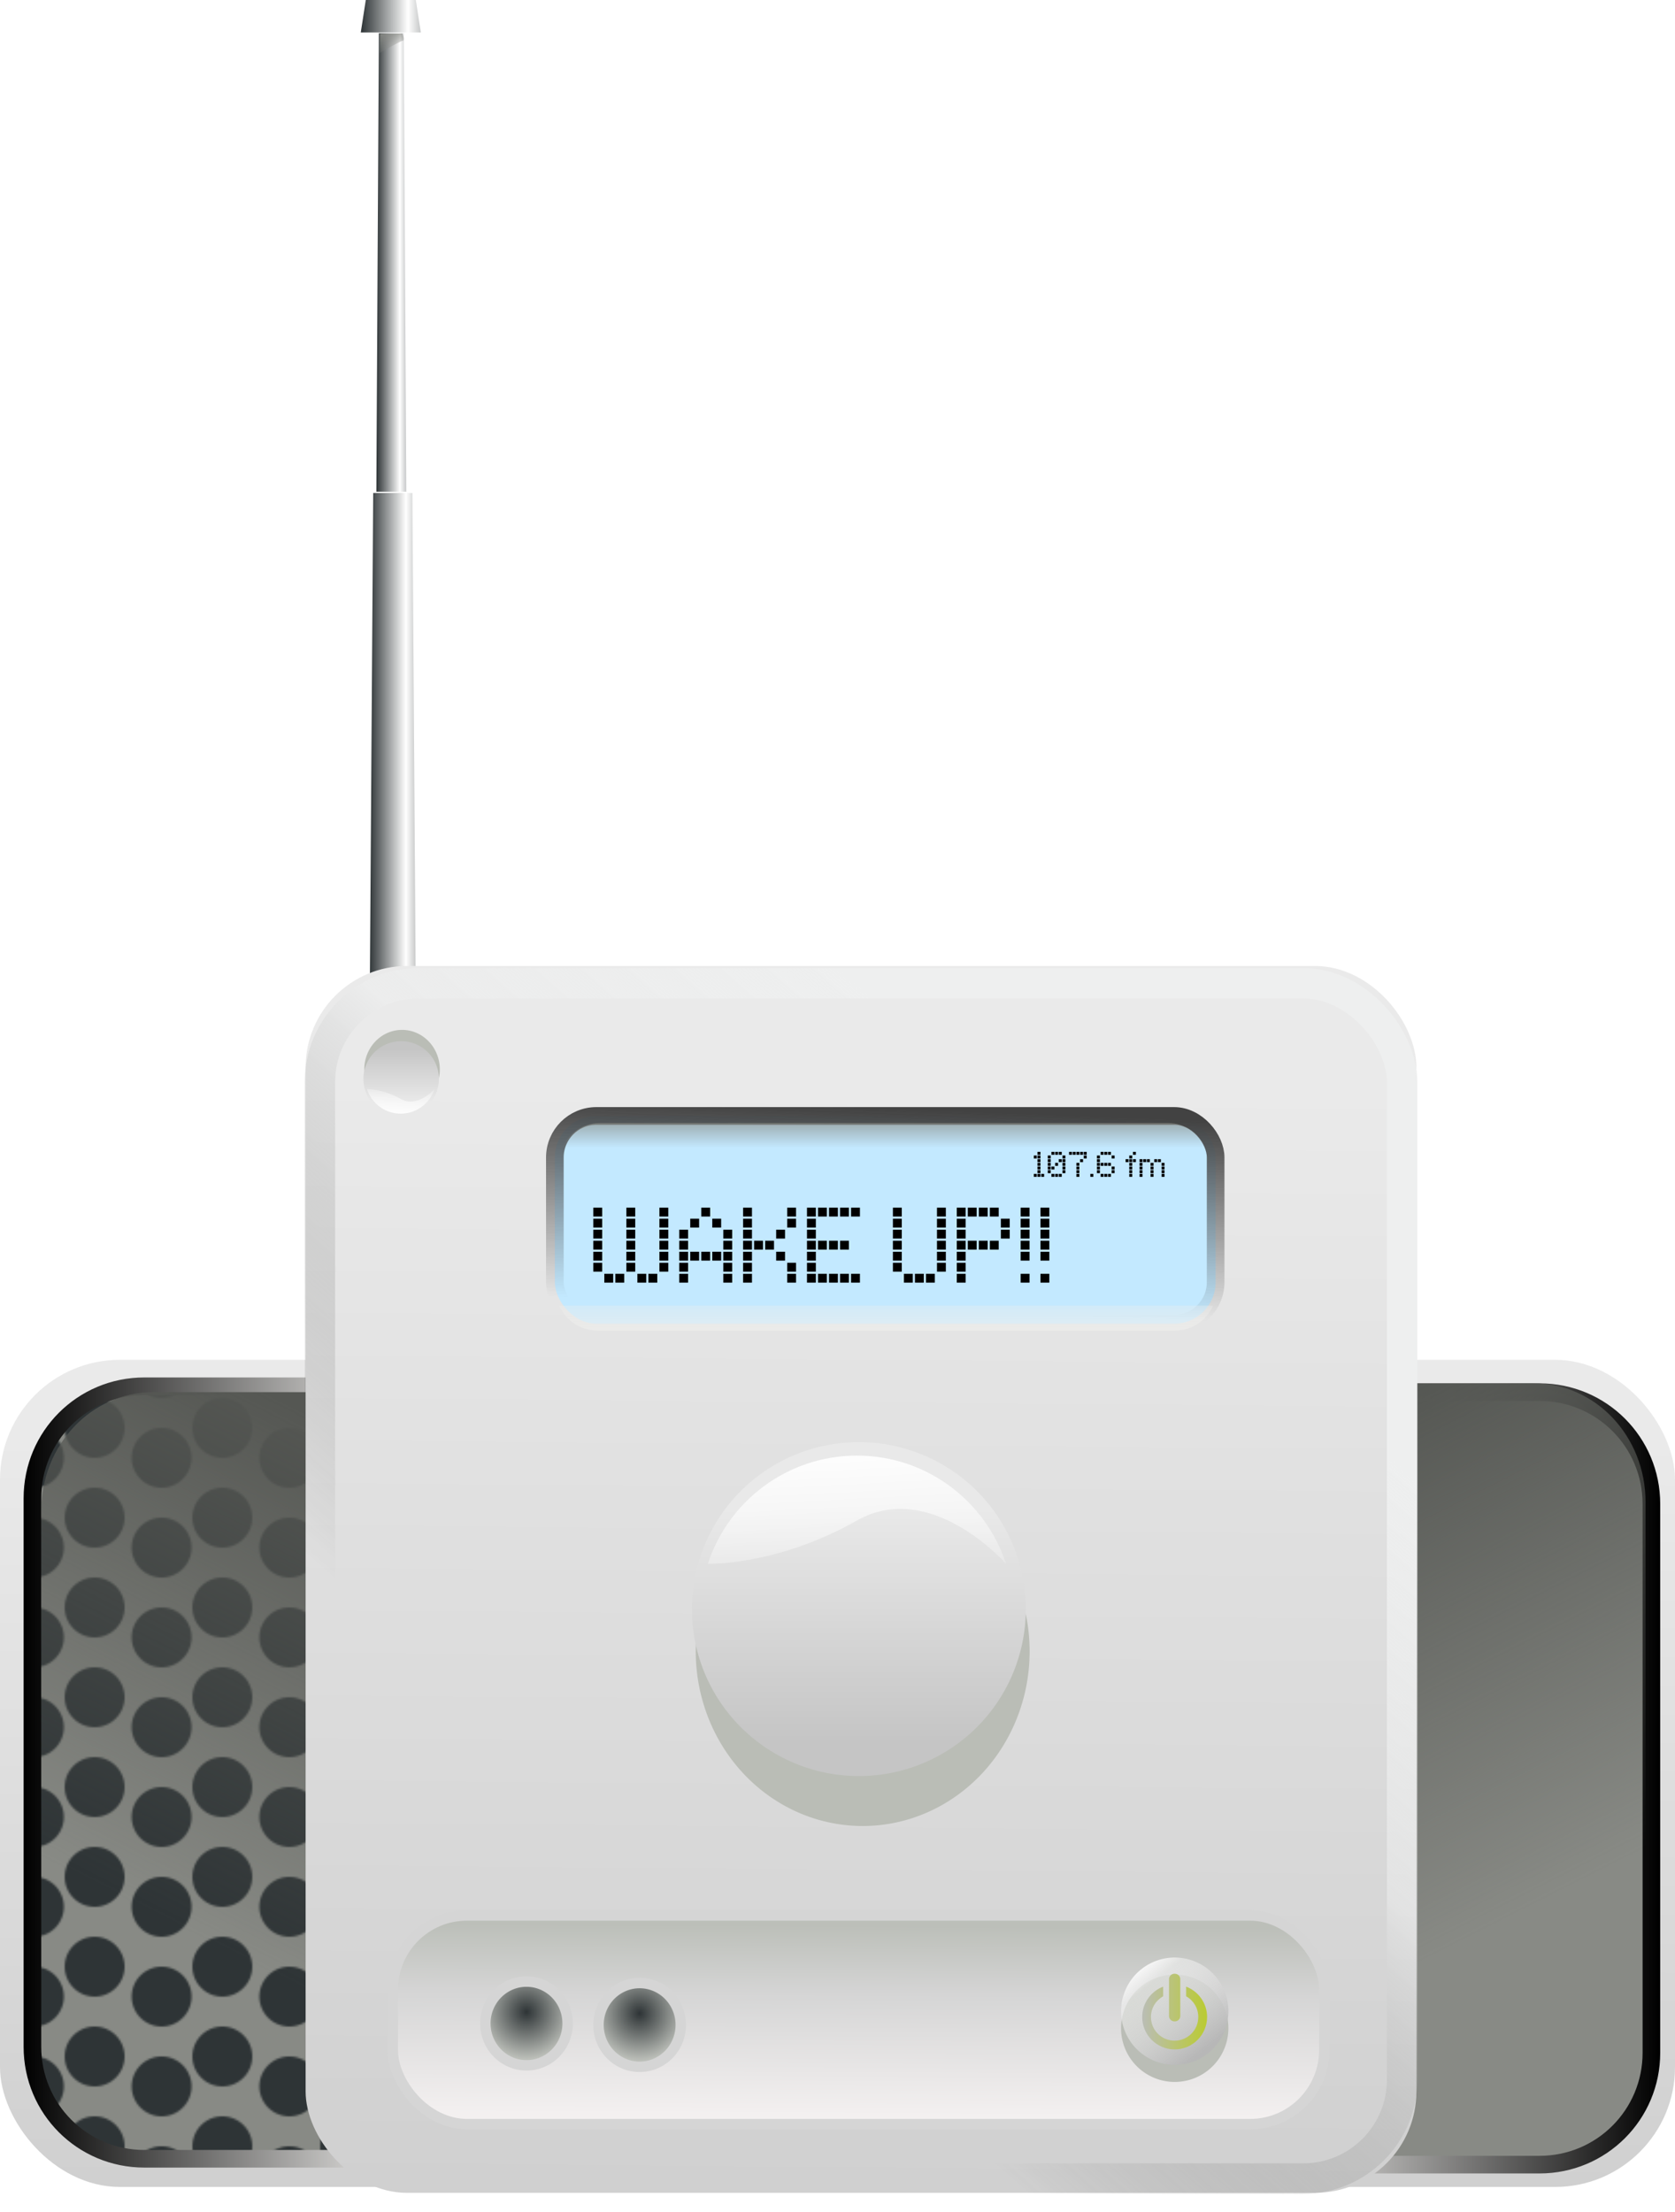 <?xml version="1.0" encoding="UTF-8" standalone="no"?>
<!-- Created with Inkscape (http://www.inkscape.org/) -->
<svg
   xmlns:dc="http://purl.org/dc/elements/1.1/"
   xmlns:cc="http://creativecommons.org/ns#"
   xmlns:rdf="http://www.w3.org/1999/02/22-rdf-syntax-ns#"
   xmlns:svg="http://www.w3.org/2000/svg"
   xmlns="http://www.w3.org/2000/svg"
   xmlns:xlink="http://www.w3.org/1999/xlink"
   xmlns:sodipodi="http://sodipodi.sourceforge.net/DTD/sodipodi-0.dtd"
   xmlns:inkscape="http://www.inkscape.org/namespaces/inkscape"
   width="570"
   height="752.517"
   id="svg4119"
   sodipodi:version="0.32"
   inkscape:version="0.46"
   version="1.0"
   sodipodi:docname="radio_imac.svg"
   inkscape:output_extension="org.inkscape.output.svg.inkscape"
   inkscape:export-filename="/home/roger/mis-dibujos/open/radio_imac.png"
   inkscape:export-xdpi="60"
   inkscape:export-ydpi="60">
  <defs
     id="defs3">
    <linearGradient
       inkscape:collect="always"
       id="linearGradient4825">
      <stop
         style="stop-color:#888a85;stop-opacity:1;"
         offset="0"
         id="stop4827" />
      <stop
         style="stop-color:#888a85;stop-opacity:0;"
         offset="1"
         id="stop4829" />
    </linearGradient>
    <linearGradient
       id="linearGradient4783">
      <stop
         style="stop-color:#424242;stop-opacity:1;"
         offset="0"
         id="stop4785" />
      <stop
         style="stop-color:#424242;stop-opacity:0;"
         offset="1"
         id="stop4787" />
    </linearGradient>
    <linearGradient
       inkscape:collect="always"
       xlink:href="#linearGradient3368"
       id="linearGradient3374"
       x1="250"
       y1="111.362"
       x2="262.5"
       y2="111.362"
       gradientUnits="userSpaceOnUse"
       spreadMethod="reflect"
       gradientTransform="matrix(1,0,0,0.657,-35.05,266.347)" />
    <linearGradient
       inkscape:collect="always"
       xlink:href="#linearGradient5078"
       id="linearGradient5752"
       gradientUnits="userSpaceOnUse"
       x1="288.336"
       y1="437.027"
       x2="287.336"
       y2="710.027"
       gradientTransform="translate(-5.0253757e-2,125.612)" />
    <linearGradient
       inkscape:collect="always"
       xlink:href="#linearGradient5106"
       id="linearGradient5681"
       gradientUnits="userSpaceOnUse"
       gradientTransform="translate(-6.299,-311.438)"
       x1="-82.33"
       y1="654.167"
       x2="44.608"
       y2="654.167" />
    <linearGradient
       inkscape:collect="always"
       xlink:href="#linearGradient5182"
       id="linearGradient5745"
       gradientUnits="userSpaceOnUse"
       gradientTransform="matrix(-1,0,0,-1.061,923.631,1262.108)"
       x1="718.372"
       y1="661.499"
       x2="790.309"
       y2="510.68" />
    <linearGradient
       id="linearGradient5106">
      <stop
         style="stop-color:#000000;stop-opacity:1;"
         offset="0"
         id="stop5108" />
      <stop
         style="stop-color:#e9e8e6;stop-opacity:1;"
         offset="1"
         id="stop5110" />
    </linearGradient>
    <linearGradient
       inkscape:collect="always"
       xlink:href="#linearGradient5106"
       id="linearGradient5685"
       gradientUnits="userSpaceOnUse"
       gradientTransform="translate(-6.299,-311.438)"
       x1="-82.33"
       y1="654.167"
       x2="44.608"
       y2="654.167" />
    <pattern
       patternUnits="userSpaceOnUse"
       width="63.571"
       height="45"
       patternTransform="translate(-47.143,-81.209)"
       id="pattern3616">
      <path
         transform="translate(134.286,20.495)"
         sodipodi:type="arc"
         style="opacity:1;fill:#2e3436;fill-opacity:1;fill-rule:nonzero;stroke:none;stroke-width:6;stroke-linecap:round;stroke-linejoin:round;stroke-miterlimit:4;stroke-dasharray:none;stroke-dashoffset:0;stroke-opacity:1"
         id="path3612"
         sodipodi:cx="-119.28571"
         sodipodi:cy="-5.4949608"
         sodipodi:rx="15"
         sodipodi:ry="15"
         d="M -104.286,-5.495 A 15,15 0 1 1 -134.286,-5.495 A 15,15 0 1 1 -104.286,-5.495 z" />
      <path
         transform="translate(167.857,35.495)"
         sodipodi:type="arc"
         style="opacity:1;fill:#2e3436;fill-opacity:1;fill-rule:nonzero;stroke:none;stroke-width:6;stroke-linecap:round;stroke-linejoin:round;stroke-miterlimit:4;stroke-dasharray:none;stroke-dashoffset:0;stroke-opacity:1"
         id="path3614"
         sodipodi:cx="-119.28571"
         sodipodi:cy="-5.4949608"
         sodipodi:rx="15"
         sodipodi:ry="15"
         d="M -104.286,-5.495 A 15,15 0 1 1 -134.286,-5.495 A 15,15 0 1 1 -104.286,-5.495 z" />
    </pattern>
    <pattern
       inkscape:collect="always"
       xlink:href="#pattern3616"
       id="pattern4848"
       patternTransform="matrix(0.696,0,0,0.696,-18.255,45.572)" />
    <pattern
       inkscape:collect="always"
       xlink:href="#pattern4848"
       id="pattern4866"
       patternTransform="matrix(0.696,0,0,0.696,-18.255,45.572)" />
    <pattern
       inkscape:collect="always"
       xlink:href="#pattern4866"
       id="pattern5103"
       patternTransform="matrix(0.679,0,0,0.679,-205.01,-151.383)" />
    <linearGradient
       inkscape:collect="always"
       id="linearGradient5182">
      <stop
         style="stop-color:#555753;stop-opacity:1;"
         offset="0"
         id="stop5184" />
      <stop
         style="stop-color:#555753;stop-opacity:0;"
         offset="1"
         id="stop5186" />
    </linearGradient>
    <linearGradient
       inkscape:collect="always"
       xlink:href="#linearGradient5182"
       id="linearGradient5738"
       gradientUnits="userSpaceOnUse"
       gradientTransform="matrix(1,0,0,-1.061,-171.05,1259.108)"
       x1="718.372"
       y1="661.499"
       x2="790.309"
       y2="510.68" />
    <linearGradient
       id="linearGradient5078">
      <stop
         style="stop-color:#eaeaea;stop-opacity:1;"
         offset="0"
         id="stop5080" />
      <stop
         style="stop-color:#cecece;stop-opacity:1;"
         offset="1"
         id="stop5082" />
    </linearGradient>
    <linearGradient
       inkscape:collect="always"
       xlink:href="#linearGradient5078"
       id="linearGradient5735"
       gradientUnits="userSpaceOnUse"
       gradientTransform="matrix(0.663,0,0,1.483,134.042,-206.671)"
       x1="288.336"
       y1="437.027"
       x2="287.336"
       y2="710.027" />
    <linearGradient
       inkscape:collect="always"
       id="linearGradient4887">
      <stop
         style="stop-color:#eeeeec;stop-opacity:1;"
         offset="0"
         id="stop4889" />
      <stop
         style="stop-color:#eeeeec;stop-opacity:0;"
         offset="1"
         id="stop4891" />
    </linearGradient>
    <linearGradient
       inkscape:collect="always"
       xlink:href="#linearGradient4887"
       id="linearGradient5731"
       gradientUnits="userSpaceOnUse"
       gradientTransform="translate(29.204,-189.813)"
       x1="362.512"
       y1="524.863"
       x2="362.512"
       y2="501.453" />
    <linearGradient
       inkscape:collect="always"
       xlink:href="#linearGradient4879"
       id="linearGradient5728"
       gradientUnits="userSpaceOnUse"
       gradientTransform="translate(29.204,-191.934)"
       x1="366.286"
       y1="443.548"
       x2="366.286"
       y2="459.831" />
    <linearGradient
       inkscape:collect="always"
       xlink:href="#linearGradient4879"
       id="linearGradient5725"
       gradientUnits="userSpaceOnUse"
       gradientTransform="translate(197.495,59.796)"
       x1="325.275"
       y1="233.531"
       x2="309.719"
       y2="233.531" />
    <linearGradient
       inkscape:collect="always"
       id="linearGradient4879">
      <stop
         style="stop-color:#555753;stop-opacity:1;"
         offset="0"
         id="stop4881" />
      <stop
         style="stop-color:#555753;stop-opacity:0;"
         offset="1"
         id="stop4883" />
    </linearGradient>
    <linearGradient
       inkscape:collect="always"
       xlink:href="#linearGradient4879"
       id="linearGradient5722"
       gradientUnits="userSpaceOnUse"
       gradientTransform="translate(140.219,44.24)"
       x1="152.721"
       y1="248.38"
       x2="161.221"
       y2="248.38" />
    <linearGradient
       inkscape:collect="always"
       xlink:href="#linearGradient5051"
       id="linearGradient5701"
       gradientUnits="userSpaceOnUse"
       x1="210.656"
       y1="138.97"
       x2="212.844"
       y2="181.47" />
    <linearGradient
       inkscape:collect="always"
       xlink:href="#linearGradient4938"
       id="linearGradient5699"
       gradientUnits="userSpaceOnUse"
       x1="372.5"
       y1="625.862"
       x2="372.5"
       y2="565.862" />
    <linearGradient
       id="linearGradient5190">
      <stop
         style="stop-color:#eeefef;stop-opacity:1;"
         offset="0"
         id="stop5192" />
      <stop
         id="stop5204"
         offset="0.416"
         style="stop-color:#eeefef;stop-opacity:0.498;" />
      <stop
         style="stop-color:#2f2f2d;stop-opacity:0;"
         offset="1"
         id="stop5194" />
    </linearGradient>
    <linearGradient
       inkscape:collect="always"
       xlink:href="#linearGradient5190"
       id="linearGradient5715"
       gradientUnits="userSpaceOnUse"
       gradientTransform="matrix(0.974,0,0,0.974,9.788,138.6)"
       x1="382.336"
       y1="277.692"
       x2="198.67"
       y2="485.027" />
    <linearGradient
       inkscape:collect="always"
       id="linearGradient5051">
      <stop
         style="stop-color:#ffffff;stop-opacity:1;"
         offset="0"
         id="stop5053" />
      <stop
         style="stop-color:#ffffff;stop-opacity:0;"
         offset="1"
         id="stop5055" />
    </linearGradient>
    <linearGradient
       inkscape:collect="always"
       xlink:href="#linearGradient5051"
       id="linearGradient2593"
       gradientUnits="userSpaceOnUse"
       x1="210.656"
       y1="138.97"
       x2="212.844"
       y2="181.47" />
    <linearGradient
       id="linearGradient4938">
      <stop
         style="stop-color:#c5c5c5;stop-opacity:1;"
         offset="0"
         id="stop4940" />
      <stop
         style="stop-color:#e9e9e9;stop-opacity:1;"
         offset="1"
         id="stop4942" />
    </linearGradient>
    <linearGradient
       inkscape:collect="always"
       xlink:href="#linearGradient4938"
       id="linearGradient2591"
       gradientUnits="userSpaceOnUse"
       x1="372.5"
       y1="625.862"
       x2="372.5"
       y2="565.862" />
    <filter
       inkscape:collect="always"
       id="filter5034">
      <feGaussianBlur
         inkscape:collect="always"
         stdDeviation="1.662"
         id="feGaussianBlur5036" />
    </filter>
    <linearGradient
       id="linearGradient5773">
      <stop
         style="stop-color:#bcbfb9;stop-opacity:1;"
         offset="0"
         id="stop5775" />
      <stop
         id="stop5781"
         offset="0.36"
         style="stop-color:#d5d5d5;stop-opacity:1;" />
      <stop
         style="stop-color:#f3f0f0;stop-opacity:1;"
         offset="1"
         id="stop5777" />
    </linearGradient>
    <linearGradient
       inkscape:collect="always"
       xlink:href="#linearGradient5773"
       id="linearGradient5779"
       x1="453.685"
       y1="929.862"
       x2="453.315"
       y2="994.134"
       gradientUnits="userSpaceOnUse"
       gradientTransform="translate(-82.05,-201.388)" />
    <linearGradient
       id="linearGradient5410">
      <stop
         style="stop-color:#babdb6;stop-opacity:1;"
         offset="0"
         id="stop5412" />
      <stop
         style="stop-color:#bacb32;stop-opacity:1;"
         offset="1"
         id="stop5414" />
    </linearGradient>
    <linearGradient
       inkscape:collect="always"
       xlink:href="#linearGradient5410"
       id="linearGradient5785"
       gradientUnits="userSpaceOnUse"
       gradientTransform="matrix(0.854,0,0,0.854,151.671,239.239)"
       x1="491.736"
       y1="649.414"
       x2="523.268"
       y2="649.414" />
    <linearGradient
       id="linearGradient5334">
      <stop
         style="stop-color:#f8f8f8;stop-opacity:1;"
         offset="0"
         id="stop5336" />
      <stop
         id="stop5342"
         offset="0.178"
         style="stop-color:#f8f8f8;stop-opacity:0.498;" />
      <stop
         style="stop-color:#b7b7b7;stop-opacity:1;"
         offset="1"
         id="stop5338" />
    </linearGradient>
    <linearGradient
       inkscape:collect="always"
       xlink:href="#linearGradient5334"
       id="linearGradient5783"
       gradientUnits="userSpaceOnUse"
       x1="43.574"
       y1="299.753"
       x2="88.535"
       y2="241.546" />
    <filter
       inkscape:collect="always"
       id="filter5406">
      <feGaussianBlur
         inkscape:collect="always"
         stdDeviation="1.319"
         id="feGaussianBlur5408" />
    </filter>
    <radialGradient
       inkscape:collect="always"
       xlink:href="#linearGradient5799"
       id="radialGradient5805"
       cx="268.5"
       cy="633.175"
       fx="268.5"
       fy="633.175"
       r="15.772"
       gradientTransform="matrix(1,0,0,1.016,0,-10.099)"
       gradientUnits="userSpaceOnUse" />
    <linearGradient
       id="linearGradient5799">
      <stop
         style="stop-color:#2e3436;stop-opacity:1;"
         offset="0"
         id="stop5801" />
      <stop
         style="stop-color:#bcbfb9;stop-opacity:1;"
         offset="1"
         id="stop5803" />
    </linearGradient>
    <radialGradient
       inkscape:collect="always"
       xlink:href="#linearGradient5799"
       id="radialGradient5809"
       gradientUnits="userSpaceOnUse"
       gradientTransform="matrix(1,0,0,1.016,0,-10.099)"
       cx="268.5"
       cy="633.175"
       fx="268.5"
       fy="633.175"
       r="15.772" />
    <linearGradient
       inkscape:collect="always"
       xlink:href="#linearGradient3368"
       id="linearGradient3378"
       gradientUnits="userSpaceOnUse"
       gradientTransform="matrix(0.636,0,0,0.52,58.433,104.652)"
       spreadMethod="reflect"
       x1="250"
       y1="111.362"
       x2="262.5"
       y2="111.362" />
    <linearGradient
       inkscape:collect="always"
       id="linearGradient3368">
      <stop
         style="stop-color:#2e3436;stop-opacity:1;"
         offset="0"
         id="stop3370" />
      <stop
         style="stop-color:#2e3436;stop-opacity:0;"
         offset="1"
         id="stop3372" />
    </linearGradient>
    <linearGradient
       inkscape:collect="always"
       xlink:href="#linearGradient3368"
       id="linearGradient3382"
       gradientUnits="userSpaceOnUse"
       gradientTransform="matrix(1.277,0,0,3.6810375e-2,-107.074,74.669)"
       spreadMethod="reflect"
       x1="250"
       y1="111.362"
       x2="262.5"
       y2="111.362" />
    <linearGradient
       inkscape:collect="always"
       id="linearGradient3394">
      <stop
         style="stop-color:#888a85;stop-opacity:1;"
         offset="0"
         id="stop3396" />
      <stop
         style="stop-color:#888a85;stop-opacity:0;"
         offset="1"
         id="stop3398" />
    </linearGradient>
    <linearGradient
       inkscape:collect="always"
       xlink:href="#linearGradient3394"
       id="linearGradient3400"
       x1="221.148"
       y1="-42.593"
       x2="223.543"
       y2="-34.284"
       gradientUnits="userSpaceOnUse"
       gradientTransform="translate(-5.0253757e-2,125.612)" />
    <inkscape:perspective
       sodipodi:type="inkscape:persp3d"
       inkscape:vp_x="0 : 526.18109 : 1"
       inkscape:vp_y="0 : 1000 : 0"
       inkscape:vp_z="744.09448 : 526.18109 : 1"
       inkscape:persp3d-origin="372.04724 : 350.78739 : 1"
       id="perspective4125" />
    <linearGradient
       inkscape:collect="always"
       xlink:href="#linearGradient4783"
       id="linearGradient4789"
       x1="384.202"
       y1="235.78"
       x2="381.716"
       y2="303.905"
       gradientUnits="userSpaceOnUse"
       gradientTransform="translate(-9.091,214.152)" />
    <linearGradient
       inkscape:collect="always"
       xlink:href="#linearGradient4887"
       id="linearGradient4809"
       gradientUnits="userSpaceOnUse"
       gradientTransform="translate(16.072,8.177)"
       x1="362.512"
       y1="524.863"
       x2="362.512"
       y2="501.453" />
    <linearGradient
       inkscape:collect="always"
       xlink:href="#linearGradient4825"
       id="linearGradient4831"
       x1="385.654"
       y1="450.511"
       x2="385.654"
       y2="463.852"
       gradientUnits="userSpaceOnUse" />
  </defs>
  <sodipodi:namedview
     inkscape:document-units="mm"
     id="base"
     pagecolor="#ffffff"
     bordercolor="#666666"
     borderopacity="1.0"
     inkscape:pageopacity="0.0"
     inkscape:pageshadow="2"
     inkscape:zoom="1"
     inkscape:cx="259.01153"
     inkscape:cy="334.76105"
     inkscape:current-layer="layer1"
     showgrid="false"
     inkscape:window-width="1272"
     inkscape:window-height="944"
     inkscape:window-x="0"
     inkscape:window-y="0" />
  <g
     inkscape:label="Layer 1"
     inkscape:groupmode="layer"
     id="layer1"
     transform="translate(-89.286,-73.247)">
    <path
       style="fill:url(#linearGradient3374);fill-opacity:1;fill-rule:nonzero;stroke:none;stroke-width:3.543;stroke-linecap:round;stroke-linejoin:round;stroke-miterlimit:4;stroke-dashoffset:0;stroke-opacity:1"
       d="M 216.283,240.975 L 229.616,240.975 L 230.95,437.975 L 214.95,437.975 L 216.283,240.975 z"
       id="rect2595"
       sodipodi:nodetypes="ccccc" />
    <rect
       style="fill:url(#linearGradient5752);fill-opacity:1;fill-rule:nonzero;stroke:none;stroke-width:6;stroke-linecap:round;stroke-linejoin:round;stroke-miterlimit:4;stroke-dasharray:none;stroke-dashoffset:0;stroke-opacity:1"
       id="rect3523"
       width="570"
       height="281.429"
       x="89.286"
       y="535.925"
       ry="40.795" />
    <g
       id="g5116"
       transform="translate(185.95,333.612)">
      <path
         style="fill:#888a85;fill-opacity:1;fill-rule:nonzero;stroke:none;stroke-width:6;stroke-linecap:round;stroke-linejoin:round;stroke-miterlimit:4;stroke-dasharray:none;stroke-dashoffset:0;stroke-opacity:1"
         d="M 35.309,474.151 L -47.535,474.151 C -68.644,474.151 -85.628,457.166 -85.628,436.057 L -85.628,249.401 C -85.628,228.292 -68.644,211.307 -47.535,211.307 L 35.309,211.307 L 35.309,474.151 z"
         id="path5114" />
      <path
         style="fill:url(#pattern5103);fill-opacity:1;fill-rule:nonzero;stroke:none;stroke-width:6;stroke-linecap:round;stroke-linejoin:round;stroke-miterlimit:4;stroke-dasharray:none;stroke-dashoffset:0;stroke-opacity:1"
         d="M 34.212,471.766 L -47.129,471.766 C -67.855,471.766 -84.531,455.09 -84.531,434.364 L -84.531,251.095 C -84.531,230.369 -67.855,213.692 -47.129,213.692 L 34.212,213.692 L 34.212,471.766 z"
         id="path5100" />
      <path
         id="path5098"
         d="M 35.309,474.151 L -47.535,474.151 C -68.644,474.151 -85.628,457.166 -85.628,436.057 L -85.628,249.401 C -85.628,228.292 -68.644,211.307 -47.535,211.307 L 35.309,211.307 L 35.309,474.151 z"
         style="fill:none;fill-opacity:1;fill-rule:nonzero;stroke:url(#linearGradient5681);stroke-width:6;stroke-linecap:round;stroke-linejoin:round;stroke-miterlimit:4;stroke-dasharray:none;stroke-dashoffset:0;stroke-opacity:1" />
    </g>
    <path
       style="fill:url(#linearGradient5745);fill-opacity:1;fill-rule:nonzero;stroke:none;stroke-width:6;stroke-linecap:round;stroke-linejoin:round;stroke-miterlimit:4;stroke-dasharray:none;stroke-dashoffset:0;stroke-opacity:1"
       d="M 224.259,546.92 L 141.415,546.92 C 120.306,546.92 103.321,564.938 103.321,587.332 L 103.321,785.351 C 103.321,807.745 120.306,825.763 141.415,825.763 L 224.259,825.763 L 224.259,546.92 z"
       id="path5418" />
    <g
       transform="matrix(-1,0,0,1,565.631,335.612)"
       id="g5123">
      <path
         id="path5125"
         d="M 35.309,474.151 L -47.535,474.151 C -68.644,474.151 -85.628,457.166 -85.628,436.057 L -85.628,249.401 C -85.628,228.292 -68.644,211.307 -47.535,211.307 L 35.309,211.307 L 35.309,474.151 z"
         style="fill:#888a85;fill-opacity:1;fill-rule:nonzero;stroke:none;stroke-width:6;stroke-linecap:round;stroke-linejoin:round;stroke-miterlimit:4;stroke-dasharray:none;stroke-dashoffset:0;stroke-opacity:1" />
      <path
         id="path5127"
         d="M 34.212,471.766 L -47.129,471.766 C -67.855,471.766 -84.531,455.09 -84.531,434.364 L -84.531,251.095 C -84.531,230.369 -67.855,213.692 -47.129,213.692 L 34.212,213.692 L 34.212,471.766 z"
         style="fill:url(#pattern5103);fill-opacity:1;fill-rule:nonzero;stroke:none;stroke-width:6;stroke-linecap:round;stroke-linejoin:round;stroke-miterlimit:4;stroke-dasharray:none;stroke-dashoffset:0;stroke-opacity:1" />
      <path
         style="fill:none;fill-opacity:1;fill-rule:nonzero;stroke:url(#linearGradient5685);stroke-width:6;stroke-linecap:round;stroke-linejoin:round;stroke-miterlimit:4;stroke-dasharray:none;stroke-dashoffset:0;stroke-opacity:1"
         d="M 35.309,474.151 L -47.535,474.151 C -68.644,474.151 -85.628,457.166 -85.628,436.057 L -85.628,249.401 C -85.628,228.292 -68.644,211.307 -47.535,211.307 L 35.309,211.307 L 35.309,474.151 z"
         id="path5129" />
    </g>
    <path
       id="path5139"
       d="M 528.321,543.92 L 611.165,543.92 C 632.274,543.92 649.259,561.938 649.259,584.332 L 649.259,782.351 C 649.259,804.745 632.274,822.763 611.165,822.763 L 528.321,822.763 L 528.321,543.92 z"
       style="fill:url(#linearGradient5738);fill-opacity:1;fill-rule:nonzero;stroke:none;stroke-width:6;stroke-linecap:round;stroke-linejoin:round;stroke-miterlimit:4;stroke-dasharray:none;stroke-dashoffset:0;stroke-opacity:1" />
    <rect
       ry="34.509"
       y="401.925"
       x="193.286"
       height="417.429"
       width="378"
       id="rect5133"
       style="fill:url(#linearGradient5735);fill-opacity:1;fill-rule:nonzero;stroke:none;stroke-width:10.63;stroke-linecap:round;stroke-linejoin:round;stroke-miterlimit:4;stroke-dasharray:none;stroke-dashoffset:0;stroke-opacity:1" />
    <g
       id="g5059"
       transform="matrix(1.306,0,0,1.306,97.498,383.223)">
      <path
         sodipodi:type="arc"
         style="opacity:1;fill:#babdb6;fill-opacity:1;fill-rule:nonzero;stroke:none;stroke-width:6;stroke-linecap:round;stroke-linejoin:round;stroke-miterlimit:4;stroke-dasharray:none;stroke-dashoffset:0;stroke-opacity:1;filter:url(#filter5034)"
         id="path4922"
         sodipodi:cx="372.5"
         sodipodi:cy="591.86218"
         sodipodi:rx="43.5"
         sodipodi:ry="43.5"
         d="M 416,591.862 A 43.5,43.5 0 1 1 329,591.862 A 43.5,43.5 0 1 1 416,591.862 z"
         transform="matrix(1,0,0,1.046,-154,-426.212)" />
      <path
         transform="translate(-155,-410)"
         d="M 416,591.862 A 43.5,43.5 0 1 1 329,591.862 A 43.5,43.5 0 1 1 416,591.862 z"
         sodipodi:ry="43.5"
         sodipodi:rx="43.5"
         sodipodi:cy="591.86218"
         sodipodi:cx="372.5"
         id="path4920"
         style="opacity:1;fill:url(#linearGradient5699);fill-opacity:1;fill-rule:nonzero;stroke:none;stroke-width:6;stroke-linecap:round;stroke-linejoin:round;stroke-miterlimit:4;stroke-dasharray:none;stroke-dashoffset:0;stroke-opacity:1"
         sodipodi:type="arc" />
      <path
         sodipodi:nodetypes="ccscc"
         id="path4924"
         d="M 217,141.875 C 198.865,141.875 183.495,153.701 178.156,170.061 C 178.156,170.061 196.098,170.623 217,158.787 C 236.324,147.844 255.844,170.061 255.844,170.061 C 250.505,153.701 235.135,141.875 217,141.875 z"
         style="opacity:1;fill:url(#linearGradient5701);fill-opacity:1;fill-rule:nonzero;stroke:none;stroke-width:6;stroke-linecap:round;stroke-linejoin:round;stroke-miterlimit:4;stroke-dasharray:none;stroke-dashoffset:0;stroke-opacity:1" />
    </g>
    <rect
       style="fill:none;fill-opacity:1;fill-rule:nonzero;stroke:url(#linearGradient5715);stroke-width:10.356;stroke-linecap:round;stroke-linejoin:round;stroke-miterlimit:4;stroke-dasharray:none;stroke-dashoffset:0;stroke-opacity:1"
       id="rect5198"
       width="368.274"
       height="406.688"
       x="198.149"
       y="407.803"
       ry="33.621" />
    <g
       id="g2585"
       transform="matrix(0.208,0,0,0.208,17.215,326.72)">
      <g
         id="g5485"
         transform="matrix(1.42,0,0,-1.42,693.991,804.558)">
        <path
           sodipodi:type="arc"
           style="opacity:1;fill:#babdb6;fill-opacity:1;fill-rule:nonzero;stroke:none;stroke-width:6;stroke-linecap:round;stroke-linejoin:round;stroke-miterlimit:4;stroke-dasharray:none;stroke-dashoffset:0;stroke-opacity:1;filter:url(#filter5034)"
           id="path5487"
           sodipodi:cx="372.5"
           sodipodi:cy="591.86218"
           sodipodi:rx="43.5"
           sodipodi:ry="43.5"
           d="M 416,591.862 A 43.5,43.5 0 1 1 329,591.862 A 43.5,43.5 0 1 1 416,591.862 z"
           transform="matrix(1,0,0,1.046,-154,-426.212)" />
        <path
           transform="translate(-155,-410)"
           d="M 416,591.862 A 43.5,43.5 0 1 1 329,591.862 A 43.5,43.5 0 1 1 416,591.862 z"
           sodipodi:ry="43.5"
           sodipodi:rx="43.5"
           sodipodi:cy="591.86218"
           sodipodi:cx="372.5"
           id="path5489"
           style="opacity:1;fill:url(#linearGradient2591);fill-opacity:1;fill-rule:nonzero;stroke:none;stroke-width:6;stroke-linecap:round;stroke-linejoin:round;stroke-miterlimit:4;stroke-dasharray:none;stroke-dashoffset:0;stroke-opacity:1"
           sodipodi:type="arc" />
        <path
           sodipodi:nodetypes="ccscc"
           id="path5491"
           d="M 217,141.875 C 198.865,141.875 183.495,153.701 178.156,170.061 C 178.156,170.061 196.098,170.623 217,158.787 C 236.324,147.844 255.844,170.061 255.844,170.061 C 250.505,153.701 235.135,141.875 217,141.875 z"
           style="opacity:1;fill:url(#linearGradient2593);fill-opacity:1;fill-rule:nonzero;stroke:none;stroke-width:6;stroke-linecap:round;stroke-linejoin:round;stroke-miterlimit:4;stroke-dasharray:none;stroke-dashoffset:0;stroke-opacity:1" />
      </g>
    </g>
    <rect
       style="opacity:1;fill:url(#linearGradient5779);fill-opacity:1;fill-rule:nonzero;stroke:#d5d5d5;stroke-width:3.543;stroke-linecap:round;stroke-linejoin:round;stroke-miterlimit:4;stroke-dasharray:none;stroke-dashoffset:0;stroke-opacity:1"
       id="rect5759"
       width="317"
       height="71"
       x="222.95"
       y="724.975"
       ry="25.239" />
    <g
       id="g5754"
       transform="matrix(0.82,0,0,0.82,9.154,106.618)">
      <path
         sodipodi:type="arc"
         style="fill:#babdb6;fill-opacity:1;fill-rule:nonzero;stroke:none;stroke-width:10.63;stroke-linecap:round;stroke-linejoin:round;stroke-miterlimit:4;stroke-dasharray:none;stroke-dashoffset:0;stroke-opacity:1;filter:url(#filter5406)"
         id="path5370"
         sodipodi:cx="68"
         sodipodi:cy="269.36218"
         sodipodi:rx="38"
         sodipodi:ry="38"
         d="M 106,269.362 A 38,38 0 1 1 30,269.362 A 38,38 0 1 1 106,269.362 z"
         transform="matrix(0.586,0,0,-0.586,545.381,958.749)" />
      <path
         transform="matrix(0.586,0,0,-0.586,545.381,951.678)"
         d="M 106,269.362 A 38,38 0 1 1 30,269.362 A 38,38 0 1 1 106,269.362 z"
         sodipodi:ry="38"
         sodipodi:rx="38"
         sodipodi:cy="269.36218"
         sodipodi:cx="68"
         id="path5315"
         style="fill:url(#linearGradient5783);fill-opacity:1;fill-rule:nonzero;stroke:none;stroke-width:10.63;stroke-linecap:round;stroke-linejoin:round;stroke-miterlimit:4;stroke-dasharray:none;stroke-dashoffset:0;stroke-opacity:1"
         sodipodi:type="arc" />
      <path
         id="path5317"
         d="M 585.05,778.294 C 583.863,778.294 582.861,779.323 582.861,780.51 L 582.861,795.832 C 582.861,797.019 583.863,798.048 585.05,798.048 L 585.344,798.048 C 586.531,798.048 587.532,797.019 587.532,795.832 L 587.532,780.51 C 587.532,779.323 586.53,778.294 585.344,778.294 L 585.05,778.294 z M 580.432,783.633 C 575.36,785.566 571.729,790.498 571.729,796.233 C 571.729,803.645 577.771,809.687 585.183,809.687 C 592.596,809.687 598.664,803.645 598.664,796.233 C 598.664,790.498 595.034,785.566 589.962,783.633 L 589.962,787.637 C 592.977,789.311 595.007,792.527 595.007,796.233 C 595.007,801.675 590.626,806.057 585.183,806.057 C 579.741,806.057 575.36,801.675 575.36,796.233 C 575.36,792.527 577.416,789.311 580.432,787.637 L 580.432,783.633 z"
         style="fill:url(#linearGradient5785);fill-opacity:1;fill-rule:nonzero;stroke:none;stroke-width:10.63;stroke-linecap:round;stroke-linejoin:round;stroke-miterlimit:4;stroke-dasharray:none;stroke-dashoffset:0;stroke-opacity:1" />
    </g>
    <path
       sodipodi:type="arc"
       style="opacity:1;fill:url(#radialGradient5805);fill-opacity:1;fill-rule:nonzero;stroke:#d5d5d5;stroke-width:3.543;stroke-linecap:round;stroke-linejoin:round;stroke-miterlimit:4;stroke-dasharray:none;stroke-dashoffset:0;stroke-opacity:1"
       id="path5787"
       sodipodi:cx="268.5"
       sodipodi:cy="637.11218"
       sodipodi:rx="14"
       sodipodi:ry="14.25"
       d="M 282.5,637.112 A 14,14.25 0 1 1 254.5,637.112 A 14,14.25 0 1 1 282.5,637.112 z"
       transform="translate(-5.0253757e-2,124.612)" />
    <path
       transform="translate(38.45,125.112)"
       d="M 282.5,637.112 A 14,14.25 0 1 1 254.5,637.112 A 14,14.25 0 1 1 282.5,637.112 z"
       sodipodi:ry="14.25"
       sodipodi:rx="14"
       sodipodi:cy="637.11218"
       sodipodi:cx="268.5"
       id="path5807"
       style="opacity:1;fill:url(#radialGradient5809);fill-opacity:1;fill-rule:nonzero;stroke:#d5d5d5;stroke-width:3.543;stroke-linecap:round;stroke-linejoin:round;stroke-miterlimit:4;stroke-dasharray:none;stroke-dashoffset:0;stroke-opacity:1"
       sodipodi:type="arc" />
    <path
       sodipodi:nodetypes="ccccc"
       id="path3376"
       d="M 218.212,84.56 L 226.688,84.56 L 227.536,240.56 L 217.364,240.56 L 218.212,84.56 z"
       style="fill:url(#linearGradient3378);fill-opacity:1;fill-rule:nonzero;stroke:none;stroke-width:3.543;stroke-linecap:round;stroke-linejoin:round;stroke-miterlimit:4;stroke-dashoffset:0;stroke-opacity:1" />
    <path
       style="fill:url(#linearGradient3382);fill-opacity:1;fill-rule:nonzero;stroke:none;stroke-width:3.543;stroke-linecap:round;stroke-linejoin:round;stroke-miterlimit:4;stroke-dashoffset:0;stroke-opacity:1"
       d="M 213.763,73.247 L 230.783,73.247 L 232.485,84.29 L 212.061,84.29 L 213.763,73.247 z"
       id="path3380"
       sodipodi:nodetypes="ccccc" />
    <path
       style="fill:url(#linearGradient3400);fill-opacity:1;fill-rule:evenodd;stroke:none;stroke-width:1px;stroke-linecap:butt;stroke-linejoin:miter;stroke-opacity:1"
       d="M 218.623,84.788 L 226.224,84.611 C 226.224,84.611 227.108,87.086 226.401,87.086 C 225.694,87.086 218.446,91.328 218.446,91.328 L 218.623,84.788 z"
       id="path3384" />
    <rect
       ry="14.142"
       y="452.933"
       x="278.105"
       height="70.711"
       width="224.86"
       id="rect4272"
       style="fill:#c3e9ff;fill-opacity:1;fill-rule:nonzero;stroke:url(#linearGradient4789);stroke-width:6;stroke-linecap:round;stroke-linejoin:round;stroke-miterlimit:4;stroke-dasharray:none;stroke-dashoffset:0;stroke-opacity:1" />
    <path
       transform="translate(195.717,-256.225)"
       style="font-size:30px;font-style:normal;font-variant:normal;font-weight:normal;font-stretch:normal;text-align:start;line-height:125%;writing-mode:lr-tb;text-anchor:start;fill:#000000;fill-opacity:1;stroke:none;stroke-width:1px;stroke-linecap:butt;stroke-linejoin:miter;stroke-opacity:1;font-family:LCDDot;-inkscape-font-specification:LCDDot"
       d="M 99.219,765.893 L 99.219,762.876 L 102.236,762.876 L 102.236,765.893 L 99.219,765.893 M 102.969,765.893 L 102.969,762.876 L 105.986,762.876 L 105.986,765.893 L 102.969,765.893 M 110.469,765.893 L 110.469,762.876 L 113.486,762.876 L 113.486,765.893 L 110.469,765.893 M 114.219,765.893 L 114.219,762.876 L 117.236,762.876 L 117.236,765.893 L 114.219,765.893 M 95.469,762.143 L 95.469,759.126 L 98.486,759.126 L 98.486,762.143 L 95.469,762.143 M 106.719,762.143 L 106.719,759.126 L 109.736,759.126 L 109.736,762.143 L 106.719,762.143 M 117.969,762.143 L 117.969,759.126 L 120.986,759.126 L 120.986,762.143 L 117.969,762.143 M 95.469,758.393 L 95.469,755.376 L 98.486,755.376 L 98.486,758.393 L 95.469,758.393 M 106.719,758.393 L 106.719,755.376 L 109.736,755.376 L 109.736,758.393 L 106.719,758.393 M 117.969,758.393 L 117.969,755.376 L 120.986,755.376 L 120.986,758.393 L 117.969,758.393 M 95.469,754.643 L 95.469,751.626 L 98.486,751.626 L 98.486,754.643 L 95.469,754.643 M 106.719,754.643 L 106.719,751.626 L 109.736,751.626 L 109.736,754.643 L 106.719,754.643 M 117.969,754.643 L 117.969,751.626 L 120.986,751.626 L 120.986,754.643 L 117.969,754.643 M 95.469,750.893 L 95.469,747.876 L 98.486,747.876 L 98.486,750.893 L 95.469,750.893 M 106.719,750.893 L 106.719,747.876 L 109.736,747.876 L 109.736,750.893 L 106.719,750.893 M 117.969,750.893 L 117.969,747.876 L 120.986,747.876 L 120.986,750.893 L 117.969,750.893 M 95.469,747.143 L 95.469,744.126 L 98.486,744.126 L 98.486,747.143 L 95.469,747.143 M 106.719,747.143 L 106.719,744.126 L 109.736,744.126 L 109.736,747.143 L 106.719,747.143 M 117.969,747.143 L 117.969,744.126 L 120.986,744.126 L 120.986,747.143 L 117.969,747.143 M 95.469,743.393 L 95.469,740.376 L 98.486,740.376 L 98.486,743.393 L 95.469,743.393 M 106.719,743.393 L 106.719,740.376 L 109.736,740.376 L 109.736,743.393 L 106.719,743.393 M 117.969,743.393 L 117.969,740.376 L 120.986,740.376 L 120.986,743.393 L 117.969,743.393 M 124.707,765.893 L 124.707,762.876 L 127.725,762.876 L 127.725,765.893 L 124.707,765.893 M 139.707,765.893 L 139.707,762.876 L 142.725,762.876 L 142.725,765.893 L 139.707,765.893 M 124.707,762.143 L 124.707,759.126 L 127.725,759.126 L 127.725,762.143 L 124.707,762.143 M 139.707,762.143 L 139.707,759.126 L 142.725,759.126 L 142.725,762.143 L 139.707,762.143 M 124.707,758.393 L 124.707,755.376 L 127.725,755.376 L 127.725,758.393 L 124.707,758.393 M 128.457,758.393 L 128.457,755.376 L 131.475,755.376 L 131.475,758.393 L 128.457,758.393 M 132.207,758.393 L 132.207,755.376 L 135.225,755.376 L 135.225,758.393 L 132.207,758.393 M 135.957,758.393 L 135.957,755.376 L 138.975,755.376 L 138.975,758.393 L 135.957,758.393 M 139.707,758.393 L 139.707,755.376 L 142.725,755.376 L 142.725,758.393 L 139.707,758.393 M 124.707,754.643 L 124.707,751.626 L 127.725,751.626 L 127.725,754.643 L 124.707,754.643 M 139.707,754.643 L 139.707,751.626 L 142.725,751.626 L 142.725,754.643 L 139.707,754.643 M 124.707,750.893 L 124.707,747.876 L 127.725,747.876 L 127.725,750.893 L 124.707,750.893 M 139.707,750.893 L 139.707,747.876 L 142.725,747.876 L 142.725,750.893 L 139.707,750.893 M 128.457,747.143 L 128.457,744.126 L 131.475,744.126 L 131.475,747.143 L 128.457,747.143 M 135.957,747.143 L 135.957,744.126 L 138.975,744.126 L 138.975,747.143 L 135.957,747.143 M 132.207,743.393 L 132.207,740.376 L 135.225,740.376 L 135.225,743.393 L 132.207,743.393 M 146.445,765.893 L 146.445,762.876 L 149.463,762.876 L 149.463,765.893 L 146.445,765.893 M 161.445,765.893 L 161.445,762.876 L 164.463,762.876 L 164.463,765.893 L 161.445,765.893 M 146.445,762.143 L 146.445,759.126 L 149.463,759.126 L 149.463,762.143 L 146.445,762.143 M 161.445,762.143 L 161.445,759.126 L 164.463,759.126 L 164.463,762.143 L 161.445,762.143 M 146.445,758.393 L 146.445,755.376 L 149.463,755.376 L 149.463,758.393 L 146.445,758.393 M 157.695,758.393 L 157.695,755.376 L 160.713,755.376 L 160.713,758.393 L 157.695,758.393 M 146.445,754.643 L 146.445,751.626 L 149.463,751.626 L 149.463,754.643 L 146.445,754.643 M 150.195,754.643 L 150.195,751.626 L 153.213,751.626 L 153.213,754.643 L 150.195,754.643 M 153.945,754.643 L 153.945,751.626 L 156.963,751.626 L 156.963,754.643 L 153.945,754.643 M 146.445,750.893 L 146.445,747.876 L 149.463,747.876 L 149.463,750.893 L 146.445,750.893 M 157.695,750.893 L 157.695,747.876 L 160.713,747.876 L 160.713,750.893 L 157.695,750.893 M 146.445,747.143 L 146.445,744.126 L 149.463,744.126 L 149.463,747.143 L 146.445,747.143 M 161.445,747.143 L 161.445,744.126 L 164.463,744.126 L 164.463,747.143 L 161.445,747.143 M 146.445,743.393 L 146.445,740.376 L 149.463,740.376 L 149.463,743.393 L 146.445,743.393 M 161.445,743.393 L 161.445,740.376 L 164.463,740.376 L 164.463,743.393 L 161.445,743.393 M 168.184,765.893 L 168.184,762.876 L 171.201,762.876 L 171.201,765.893 L 168.184,765.893 M 171.934,765.893 L 171.934,762.876 L 174.951,762.876 L 174.951,765.893 L 171.934,765.893 M 175.684,765.893 L 175.684,762.876 L 178.701,762.876 L 178.701,765.893 L 175.684,765.893 M 179.434,765.893 L 179.434,762.876 L 182.451,762.876 L 182.451,765.893 L 179.434,765.893 M 183.184,765.893 L 183.184,762.876 L 186.201,762.876 L 186.201,765.893 L 183.184,765.893 M 168.184,762.143 L 168.184,759.126 L 171.201,759.126 L 171.201,762.143 L 168.184,762.143 M 168.184,758.393 L 168.184,755.376 L 171.201,755.376 L 171.201,758.393 L 168.184,758.393 M 168.184,754.643 L 168.184,751.626 L 171.201,751.626 L 171.201,754.643 L 168.184,754.643 M 171.934,754.643 L 171.934,751.626 L 174.951,751.626 L 174.951,754.643 L 171.934,754.643 M 175.684,754.643 L 175.684,751.626 L 178.701,751.626 L 178.701,754.643 L 175.684,754.643 M 179.434,754.643 L 179.434,751.626 L 182.451,751.626 L 182.451,754.643 L 179.434,754.643 M 168.184,750.893 L 168.184,747.876 L 171.201,747.876 L 171.201,750.893 L 168.184,750.893 M 168.184,747.143 L 168.184,744.126 L 171.201,744.126 L 171.201,747.143 L 168.184,747.143 M 168.184,743.393 L 168.184,740.376 L 171.201,740.376 L 171.201,743.393 L 168.184,743.393 M 171.934,743.393 L 171.934,740.376 L 174.951,740.376 L 174.951,743.393 L 171.934,743.393 M 175.684,743.393 L 175.684,740.376 L 178.701,740.376 L 178.701,743.393 L 175.684,743.393 M 179.434,743.393 L 179.434,740.376 L 182.451,740.376 L 182.451,743.393 L 179.434,743.393 M 183.184,743.393 L 183.184,740.376 L 186.201,740.376 L 186.201,743.393 L 183.184,743.393 M 201.172,765.893 L 201.172,762.876 L 204.189,762.876 L 204.189,765.893 L 201.172,765.893 M 204.922,765.893 L 204.922,762.876 L 207.939,762.876 L 207.939,765.893 L 204.922,765.893 M 208.672,765.893 L 208.672,762.876 L 211.689,762.876 L 211.689,765.893 L 208.672,765.893 M 197.422,762.143 L 197.422,759.126 L 200.439,759.126 L 200.439,762.143 L 197.422,762.143 M 212.422,762.143 L 212.422,759.126 L 215.439,759.126 L 215.439,762.143 L 212.422,762.143 M 197.422,758.393 L 197.422,755.376 L 200.439,755.376 L 200.439,758.393 L 197.422,758.393 M 212.422,758.393 L 212.422,755.376 L 215.439,755.376 L 215.439,758.393 L 212.422,758.393 M 197.422,754.643 L 197.422,751.626 L 200.439,751.626 L 200.439,754.643 L 197.422,754.643 M 212.422,754.643 L 212.422,751.626 L 215.439,751.626 L 215.439,754.643 L 212.422,754.643 M 197.422,750.893 L 197.422,747.876 L 200.439,747.876 L 200.439,750.893 L 197.422,750.893 M 212.422,750.893 L 212.422,747.876 L 215.439,747.876 L 215.439,750.893 L 212.422,750.893 M 197.422,747.143 L 197.422,744.126 L 200.439,744.126 L 200.439,747.143 L 197.422,747.143 M 212.422,747.143 L 212.422,744.126 L 215.439,744.126 L 215.439,747.143 L 212.422,747.143 M 197.422,743.393 L 197.422,740.376 L 200.439,740.376 L 200.439,743.393 L 197.422,743.393 M 212.422,743.393 L 212.422,740.376 L 215.439,740.376 L 215.439,743.393 L 212.422,743.393 M 219.16,765.893 L 219.16,762.876 L 222.178,762.876 L 222.178,765.893 L 219.16,765.893 M 219.16,762.143 L 219.16,759.126 L 222.178,759.126 L 222.178,762.143 L 219.16,762.143 M 219.16,758.393 L 219.16,755.376 L 222.178,755.376 L 222.178,758.393 L 219.16,758.393 M 219.16,754.643 L 219.16,751.626 L 222.178,751.626 L 222.178,754.643 L 219.16,754.643 M 222.91,754.643 L 222.91,751.626 L 225.928,751.626 L 225.928,754.643 L 222.91,754.643 M 226.66,754.643 L 226.66,751.626 L 229.678,751.626 L 229.678,754.643 L 226.66,754.643 M 230.41,754.643 L 230.41,751.626 L 233.428,751.626 L 233.428,754.643 L 230.41,754.643 M 219.16,750.893 L 219.16,747.876 L 222.178,747.876 L 222.178,750.893 L 219.16,750.893 M 234.16,750.893 L 234.16,747.876 L 237.178,747.876 L 237.178,750.893 L 234.16,750.893 M 219.16,747.143 L 219.16,744.126 L 222.178,744.126 L 222.178,747.143 L 219.16,747.143 M 234.16,747.143 L 234.16,744.126 L 237.178,744.126 L 237.178,747.143 L 234.16,747.143 M 219.16,743.393 L 219.16,740.376 L 222.178,740.376 L 222.178,743.393 L 219.16,743.393 M 222.91,743.393 L 222.91,740.376 L 225.928,740.376 L 225.928,743.393 L 222.91,743.393 M 226.66,743.393 L 226.66,740.376 L 229.678,740.376 L 229.678,743.393 L 226.66,743.393 M 230.41,743.393 L 230.41,740.376 L 233.428,740.376 L 233.428,743.393 L 230.41,743.393 M 240.898,765.893 L 240.898,762.876 L 243.916,762.876 L 243.916,765.893 L 240.898,765.893 M 240.898,758.393 L 240.898,755.376 L 243.916,755.376 L 243.916,758.393 L 240.898,758.393 M 240.898,754.643 L 240.898,751.626 L 243.916,751.626 L 243.916,754.643 L 240.898,754.643 M 240.898,750.893 L 240.898,747.876 L 243.916,747.876 L 243.916,750.893 L 240.898,750.893 M 240.898,747.143 L 240.898,744.126 L 243.916,744.126 L 243.916,747.143 L 240.898,747.143 M 240.898,743.393 L 240.898,740.376 L 243.916,740.376 L 243.916,743.393 L 240.898,743.393 M 247.637,765.893 L 247.637,762.876 L 250.654,762.876 L 250.654,765.893 L 247.637,765.893 M 247.637,758.393 L 247.637,755.376 L 250.654,755.376 L 250.654,758.393 L 247.637,758.393 M 247.637,754.643 L 247.637,751.626 L 250.654,751.626 L 250.654,754.643 L 247.637,754.643 M 247.637,750.893 L 247.637,747.876 L 250.654,747.876 L 250.654,750.893 L 247.637,750.893 M 247.637,747.143 L 247.637,744.126 L 250.654,744.126 L 250.654,747.143 L 247.637,747.143 M 247.637,743.393 L 247.637,740.376 L 250.654,740.376 L 250.654,743.393 L 247.637,743.393"
       id="flowRoot4791" />
    <path
       transform="translate(345.624,-272.489)"
       style="font-size:10px;font-style:normal;font-variant:normal;font-weight:normal;font-stretch:normal;text-align:start;line-height:125%;writing-mode:lr-tb;text-anchor:start;fill:#000000;fill-opacity:1;stroke:none;stroke-width:1px;stroke-linecap:butt;stroke-linejoin:miter;stroke-opacity:1;font-family:LCDDot;-inkscape-font-specification:LCDDot"
       d="M 95.469,746.152 L 95.469,745.146 L 96.475,745.146 L 96.475,746.152 L 95.469,746.152 M 96.719,746.152 L 96.719,745.146 L 97.725,745.146 L 97.725,746.152 L 96.719,746.152 M 97.969,746.152 L 97.969,745.146 L 98.975,745.146 L 98.975,746.152 L 97.969,746.152 M 96.719,744.902 L 96.719,743.896 L 97.725,743.896 L 97.725,744.902 L 96.719,744.902 M 96.719,743.652 L 96.719,742.646 L 97.725,742.646 L 97.725,743.652 L 96.719,743.652 M 96.719,742.402 L 96.719,741.396 L 97.725,741.396 L 97.725,742.402 L 96.719,742.402 M 96.719,741.152 L 96.719,740.146 L 97.725,740.146 L 97.725,741.152 L 96.719,741.152 M 95.469,739.902 L 95.469,738.896 L 96.475,738.896 L 96.475,739.902 L 95.469,739.902 M 96.719,739.902 L 96.719,738.896 L 97.725,738.896 L 97.725,739.902 L 96.719,739.902 M 96.719,738.652 L 96.719,737.646 L 97.725,737.646 L 97.725,738.652 L 96.719,738.652 M 101.465,746.152 L 101.465,745.146 L 102.471,745.146 L 102.471,746.152 L 101.465,746.152 M 102.715,746.152 L 102.715,745.146 L 103.721,745.146 L 103.721,746.152 L 102.715,746.152 M 103.965,746.152 L 103.965,745.146 L 104.971,745.146 L 104.971,746.152 L 103.965,746.152 M 100.215,744.902 L 100.215,743.896 L 101.221,743.896 L 101.221,744.902 L 100.215,744.902 M 105.215,744.902 L 105.215,743.896 L 106.221,743.896 L 106.221,744.902 L 105.215,744.902 M 100.215,743.652 L 100.215,742.646 L 101.221,742.646 L 101.221,743.652 L 100.215,743.652 M 101.465,743.652 L 101.465,742.646 L 102.471,742.646 L 102.471,743.652 L 101.465,743.652 M 105.215,743.652 L 105.215,742.646 L 106.221,742.646 L 106.221,743.652 L 105.215,743.652 M 100.215,742.402 L 100.215,741.396 L 101.221,741.396 L 101.221,742.402 L 100.215,742.402 M 102.715,742.402 L 102.715,741.396 L 103.721,741.396 L 103.721,742.402 L 102.715,742.402 M 105.215,742.402 L 105.215,741.396 L 106.221,741.396 L 106.221,742.402 L 105.215,742.402 M 100.215,741.152 L 100.215,740.146 L 101.221,740.146 L 101.221,741.152 L 100.215,741.152 M 103.965,741.152 L 103.965,740.146 L 104.971,740.146 L 104.971,741.152 L 103.965,741.152 M 105.215,741.152 L 105.215,740.146 L 106.221,740.146 L 106.221,741.152 L 105.215,741.152 M 100.215,739.902 L 100.215,738.896 L 101.221,738.896 L 101.221,739.902 L 100.215,739.902 M 105.215,739.902 L 105.215,738.896 L 106.221,738.896 L 106.221,739.902 L 105.215,739.902 M 101.465,738.652 L 101.465,737.646 L 102.471,737.646 L 102.471,738.652 L 101.465,738.652 M 102.715,738.652 L 102.715,737.646 L 103.721,737.646 L 103.721,738.652 L 102.715,738.652 M 103.965,738.652 L 103.965,737.646 L 104.971,737.646 L 104.971,738.652 L 103.965,738.652 M 109.961,746.152 L 109.961,745.146 L 110.967,745.146 L 110.967,746.152 L 109.961,746.152 M 109.961,744.902 L 109.961,743.896 L 110.967,743.896 L 110.967,744.902 L 109.961,744.902 M 109.961,743.652 L 109.961,742.646 L 110.967,742.646 L 110.967,743.652 L 109.961,743.652 M 109.961,742.402 L 109.961,741.396 L 110.967,741.396 L 110.967,742.402 L 109.961,742.402 M 111.211,741.152 L 111.211,740.146 L 112.217,740.146 L 112.217,741.152 L 111.211,741.152 M 112.461,739.902 L 112.461,738.896 L 113.467,738.896 L 113.467,739.902 L 112.461,739.902 M 107.461,738.652 L 107.461,737.646 L 108.467,737.646 L 108.467,738.652 L 107.461,738.652 M 108.711,738.652 L 108.711,737.646 L 109.717,737.646 L 109.717,738.652 L 108.711,738.652 M 109.961,738.652 L 109.961,737.646 L 110.967,737.646 L 110.967,738.652 L 109.961,738.652 M 111.211,738.652 L 111.211,737.646 L 112.217,737.646 L 112.217,738.652 L 111.211,738.652 M 112.461,738.652 L 112.461,737.646 L 113.467,737.646 L 113.467,738.652 L 112.461,738.652 M 114.707,746.152 L 114.707,745.146 L 115.713,745.146 L 115.713,746.152 L 114.707,746.152 M 118.203,746.152 L 118.203,745.146 L 119.209,745.146 L 119.209,746.152 L 118.203,746.152 M 119.453,746.152 L 119.453,745.146 L 120.459,745.146 L 120.459,746.152 L 119.453,746.152 M 120.703,746.152 L 120.703,745.146 L 121.709,745.146 L 121.709,746.152 L 120.703,746.152 M 116.953,744.902 L 116.953,743.896 L 117.959,743.896 L 117.959,744.902 L 116.953,744.902 M 121.953,744.902 L 121.953,743.896 L 122.959,743.896 L 122.959,744.902 L 121.953,744.902 M 116.953,743.652 L 116.953,742.646 L 117.959,742.646 L 117.959,743.652 L 116.953,743.652 M 121.953,743.652 L 121.953,742.646 L 122.959,742.646 L 122.959,743.652 L 121.953,743.652 M 116.953,742.402 L 116.953,741.396 L 117.959,741.396 L 117.959,742.402 L 116.953,742.402 M 118.203,742.402 L 118.203,741.396 L 119.209,741.396 L 119.209,742.402 L 118.203,742.402 M 119.453,742.402 L 119.453,741.396 L 120.459,741.396 L 120.459,742.402 L 119.453,742.402 M 120.703,742.402 L 120.703,741.396 L 121.709,741.396 L 121.709,742.402 L 120.703,742.402 M 116.953,741.152 L 116.953,740.146 L 117.959,740.146 L 117.959,741.152 L 116.953,741.152 M 116.953,739.902 L 116.953,738.896 L 117.959,738.896 L 117.959,739.902 L 116.953,739.902 M 121.953,739.902 L 121.953,738.896 L 122.959,738.896 L 122.959,739.902 L 121.953,739.902 M 118.203,738.652 L 118.203,737.646 L 119.209,737.646 L 119.209,738.652 L 118.203,738.652 M 119.453,738.652 L 119.453,737.646 L 120.459,737.646 L 120.459,738.652 L 119.453,738.652 M 120.703,738.652 L 120.703,737.646 L 121.709,737.646 L 121.709,738.652 L 120.703,738.652 M 127.949,746.152 L 127.949,745.146 L 128.955,745.146 L 128.955,746.152 L 127.949,746.152 M 127.949,744.902 L 127.949,743.896 L 128.955,743.896 L 128.955,744.902 L 127.949,744.902 M 127.949,743.652 L 127.949,742.646 L 128.955,742.646 L 128.955,743.652 L 127.949,743.652 M 127.949,742.402 L 127.949,741.396 L 128.955,741.396 L 128.955,742.402 L 127.949,742.402 M 126.699,741.152 L 126.699,740.146 L 127.705,740.146 L 127.705,741.152 L 126.699,741.152 M 127.949,741.152 L 127.949,740.146 L 128.955,740.146 L 128.955,741.152 L 127.949,741.152 M 129.199,741.152 L 129.199,740.146 L 130.205,740.146 L 130.205,741.152 L 129.199,741.152 M 127.949,739.902 L 127.949,738.896 L 128.955,738.896 L 128.955,739.902 L 127.949,739.902 M 129.199,738.652 L 129.199,737.646 L 130.205,737.646 L 130.205,738.652 L 129.199,738.652 M 131.445,746.152 L 131.445,745.146 L 132.451,745.146 L 132.451,746.152 L 131.445,746.152 M 135.195,746.152 L 135.195,745.146 L 136.201,745.146 L 136.201,746.152 L 135.195,746.152 M 138.945,746.152 L 138.945,745.146 L 139.951,745.146 L 139.951,746.152 L 138.945,746.152 M 131.445,744.902 L 131.445,743.896 L 132.451,743.896 L 132.451,744.902 L 131.445,744.902 M 135.195,744.902 L 135.195,743.896 L 136.201,743.896 L 136.201,744.902 L 135.195,744.902 M 138.945,744.902 L 138.945,743.896 L 139.951,743.896 L 139.951,744.902 L 138.945,744.902 M 131.445,743.652 L 131.445,742.646 L 132.451,742.646 L 132.451,743.652 L 131.445,743.652 M 135.195,743.652 L 135.195,742.646 L 136.201,742.646 L 136.201,743.652 L 135.195,743.652 M 138.945,743.652 L 138.945,742.646 L 139.951,742.646 L 139.951,743.652 L 138.945,743.652 M 131.445,742.402 L 131.445,741.396 L 132.451,741.396 L 132.451,742.402 L 131.445,742.402 M 135.195,742.402 L 135.195,741.396 L 136.201,741.396 L 136.201,742.402 L 135.195,742.402 M 138.945,742.402 L 138.945,741.396 L 139.951,741.396 L 139.951,742.402 L 138.945,742.402 M 131.445,741.152 L 131.445,740.146 L 132.451,740.146 L 132.451,741.152 L 131.445,741.152 M 132.695,741.152 L 132.695,740.146 L 133.701,740.146 L 133.701,741.152 L 132.695,741.152 M 133.945,741.152 L 133.945,740.146 L 134.951,740.146 L 134.951,741.152 L 133.945,741.152 M 136.445,741.152 L 136.445,740.146 L 137.451,740.146 L 137.451,741.152 L 136.445,741.152 M 137.695,741.152 L 137.695,740.146 L 138.701,740.146 L 138.701,741.152 L 137.695,741.152"
       id="flowRoot4799" />
    <path
       id="path4807"
       d="M 502.088,517.477 L 279.588,517.477 C 281.76,522.486 286.731,525.977 292.557,525.977 L 489.12,525.977 C 494.946,525.977 499.917,522.486 502.088,517.477 z"
       style="fill:url(#linearGradient4809);fill-opacity:1;fill-rule:nonzero;stroke:none;stroke-width:6;stroke-linecap:round;stroke-linejoin:round;stroke-miterlimit:4;stroke-dasharray:none;stroke-dashoffset:0;stroke-opacity:1" />
    <path
       style="fill:url(#linearGradient4831);fill-opacity:1;fill-rule:nonzero;stroke:none;stroke-width:6;stroke-linecap:round;stroke-linejoin:round;stroke-miterlimit:4;stroke-dasharray:none;stroke-dashoffset:0;stroke-opacity:1"
       d="M 499.563,463.852 L 280.599,463.852 C 282.736,458.843 287.628,455.352 293.361,455.352 L 486.8,455.352 C 492.534,455.352 497.426,458.843 499.563,463.852 z"
       id="path4813" />
  </g>
</svg>
